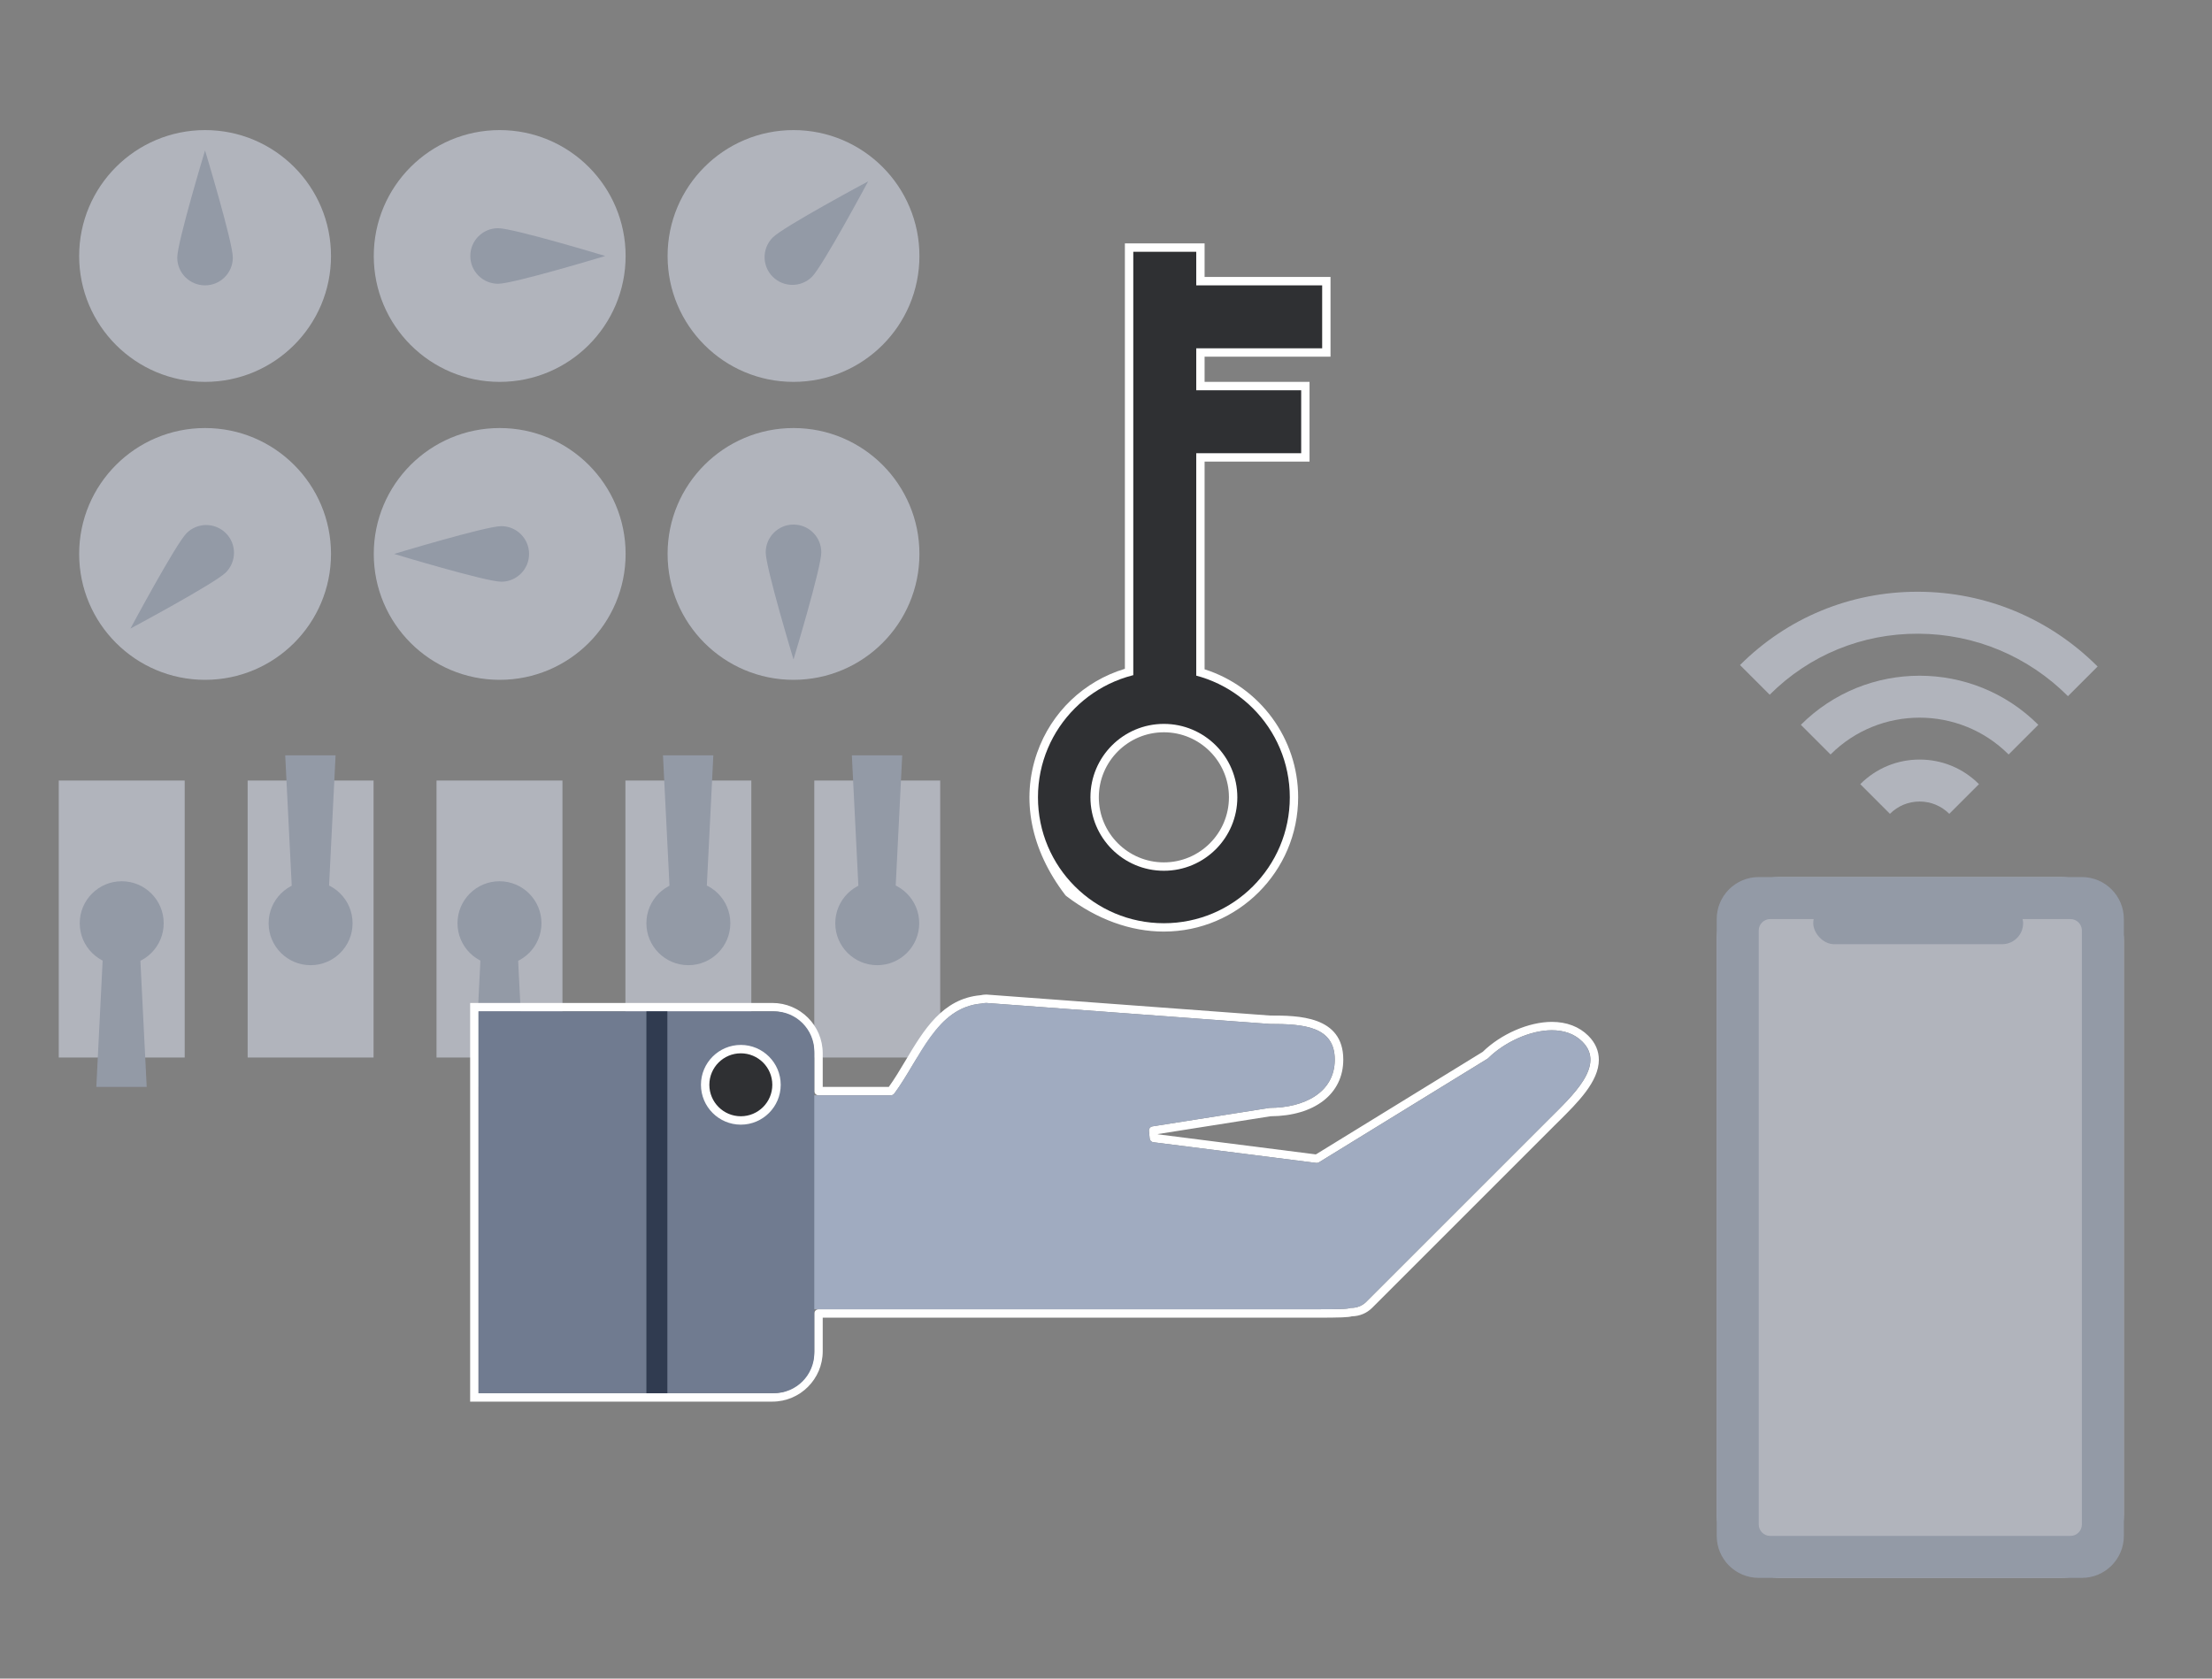 <?xml version="1.0" encoding="UTF-8"?>
<svg id="server-rent-graphic-service" xmlns="http://www.w3.org/2000/svg" viewBox="0 0 527 400">
  <rect x="0" y="0" width="527" height="400" fill="#808080" stroke="none"/>
  <defs>
    <style>
      .cls-1 {
        fill: #2f3033;
      }

      .cls-2 {
        fill: #707b90;
      }

      .cls-3 {
        fill: #fff;
      }

      .cls-4 {
        opacity: .6;
      }

      .cls-5 {
        fill: #303b50;
      }

      .cls-6 {
        fill: #d2d7e5;
      }

      .cls-7 {
        fill: #a0abc0;
      }
    </style>
  </defs>
  <g id="background" class="cls-4">
    <g>
      <circle class="cls-6" cx="48.86" cy="61" r="30"/>
      <path class="cls-7" d="M55.47,61.38c0,3.65-2.96,6.62-6.62,6.62s-6.62-2.96-6.62-6.62,6.62-25.53,6.62-25.53c0,0,6.62,21.87,6.62,25.53Z"/>
      <circle class="cls-6" cx="119.05" cy="61" r="30"/>
      <path class="cls-7" d="M118.67,67.62c-3.65,0-6.62-2.96-6.62-6.62s2.96-6.62,6.62-6.62,25.53,6.62,25.53,6.62c0,0-21.87,6.62-25.53,6.62Z"/>
      <circle class="cls-6" cx="189.05" cy="61" r="30"/>
      <path class="cls-7" d="M193.46,65.95c-2.58,2.58-6.77,2.58-9.36,0s-2.58-6.77,0-9.36,22.73-13.37,22.73-13.37c0,0-10.79,20.14-13.37,22.73Z"/>
      <circle class="cls-6" cx="189.05" cy="132" r="30"/>
      <path class="cls-7" d="M182.43,131.62c0-3.65,2.96-6.62,6.62-6.62s6.62,2.96,6.62,6.62-6.62,25.53-6.62,25.53c0,0-6.62-21.87-6.62-25.53Z"/>
      <circle class="cls-6" cx="119.05" cy="132" r="30"/>
      <path class="cls-7" d="M119.43,125.38c3.65,0,6.62,2.96,6.62,6.62s-2.96,6.62-6.62,6.62-25.53-6.62-25.53-6.62c0,0,21.87-6.62,25.53-6.62Z"/>
      <circle class="cls-6" cx="48.86" cy="132" r="30"/>
      <path class="cls-7" d="M44.45,127.05c2.58-2.58,6.77-2.58,9.36,0s2.58,6.77,0,9.36-22.73,13.37-22.73,13.37c0,0,10.79-20.14,13.37-22.73Z"/>
      <rect class="cls-6" x="14" y="186" width="30" height="66"/>
      <circle class="cls-7" cx="29" cy="220" r="10"/>
      <polygon class="cls-7" points="34.95 259 22.95 259 24.95 219 32.95 219 34.95 259"/>
      <rect class="cls-6" x="59" y="186" width="30" height="66"/>
      <circle class="cls-7" cx="74" cy="220" r="10"/>
      <polygon class="cls-7" points="67.95 180 79.95 180 77.95 220 69.95 220 67.95 180"/>
      <rect class="cls-6" x="104" y="186" width="30" height="66"/>
      <circle class="cls-7" cx="119" cy="220" r="10"/>
      <polygon class="cls-7" points="124.95 259 112.95 259 114.95 219 122.95 219 124.95 259"/>
      <rect class="cls-6" x="149" y="186" width="30" height="66"/>
      <circle class="cls-7" cx="164" cy="220" r="10"/>
      <polygon class="cls-7" points="157.95 180 169.95 180 167.95 220 159.95 220 157.95 180"/>
      <rect class="cls-6" x="194" y="186" width="30" height="66"/>
      <circle class="cls-7" cx="209" cy="220" r="10"/>
      <polygon class="cls-7" points="202.95 180 214.95 180 212.95 220 204.95 220 202.95 180"/>
    </g>
    <g>
      <rect class="cls-6" x="409" y="209" width="97" height="167" rx="15" ry="15"/>
      <path class="cls-7" d="M496,209h-77c-5.52,0-10,4.48-10,10v147c0,5.52,4.48,10,10,10h77c5.52,0,10-4.48,10-10v-147c0-5.52-4.48-10-10-10ZM493.27,366h-71.53c-1.51,0-2.73-1.22-2.73-2.73v-141.53c0-1.51,1.22-2.73,2.73-2.73h71.53c1.51,0,2.73,1.22,2.73,2.73v141.53c0,1.51-1.22,2.73-2.73,2.73Z"/>
      <rect class="cls-7" x="432" y="215" width="50" height="10" rx="5" ry="5"/>
      <path class="cls-6" d="M492.69,165.9c-9.54-9.54-22.2-14.83-35.63-14.89-13.43-.06-26,5.1-35.44,14.54l-7.07-7.07c11.27-11.27,26.28-17.47,42.27-17.47.09,0,.19,0,.28,0,16.08.07,31.23,6.4,42.65,17.82l-7.07,7.07Z"/>
      <path class="cls-6" d="M478.55,179.79c-11.7-11.7-30.73-11.7-42.43,0l-7.07-7.07c15.6-15.6,40.97-15.6,56.57,0l-7.07,7.07Z"/>
      <path class="cls-6" d="M464.41,193.93c-1.89-1.89-4.4-2.93-7.07-2.93s-5.18,1.04-7.07,2.93l-7.07-7.07c3.78-3.78,8.8-5.86,14.14-5.86s10.37,2.08,14.14,5.86l-7.07,7.07Z"/>
    </g>
  </g>
  <g id="foreground">
    <g>
      <path class="cls-3" d="M235,239l67.47,5s.05,0,.07,0c7.96,0,15.47.54,15.47,8.5s-7.48,11.48-15.43,11.5c-.05,0-.09,0-.14.01l-27.87,4.4c-.53.08-.9.58-.83,1.12.07.57.12,1.15.17,1.73.03.48.39.87.87.93l38.81,4.93s.08,0,.13,0c.18,0,.37-.05.52-.15l40.16-24.69c.06-.04.11-.08.16-.13,3.73-3.68,9.83-6.65,15.17-6.65,2.78,0,5.35.8,7.27,2.72,5.64,5.64-2.36,12.87-8,18.51l-43.49,43.49c-.97.97-2.25,1.44-3.53,1.44-.07,0-.14,0-.21,0-.55.21-1.14.34-8.76.34h-118c-.55,0-1,.45-1,1v9c0,5.52-4.48,10-10,10h-70v-91h70c5.52,0,10,4.48,10,10v9c0,.55.45,1,1,1h17.25c.32,0,.62-.15.81-.4,6.17-8.33,9.94-20.57,20.82-21.46.36-.08.73-.14,1.12-.14M235.07,237h-.07c-.46,0-.93.05-1.42.16-9.05.81-13.52,8.31-17.84,15.56-1.27,2.14-2.59,4.34-3.98,6.28h-15.75v-8c0-6.62-5.38-12-12-12h-72v95h72c6.62,0,12-5.38,12-12v-8h117c6.73,0,8.21-.09,9.07-.33,1.84-.03,3.55-.74,4.84-2.03l43.49-43.49c.33-.33.67-.67,1.02-1.01,4.44-4.41,9.48-9.4,9.49-14.59,0-2.13-.84-4.06-2.51-5.73-2.17-2.17-5.17-3.31-8.68-3.31-5.5,0-12.11,2.87-16.48,7.14l-39.75,24.44-37.65-4.79s0-.04,0-.06l26.84-4.24c10.54-.06,17.34-5.35,17.34-13.5,0-10.48-10.89-10.5-17.43-10.5l-67.43-4.99h-.07Z"/>
      <path class="cls-7" d="M376.98,248.23c-5.61-5.61-16.77-1.67-22.43,3.93-.05.05-.1.09-.16.13l-40.16,24.69c-.19.12-.42.17-.65.14l-38.81-4.93c-.47-.06-.83-.45-.87-.93-.04-.58-.1-1.16-.17-1.73-.06-.54.3-1.03.83-1.12l27.87-4.4s.09-.01.13-.01c7.95-.02,15.43-3.55,15.43-11.5s-7.5-8.5-15.47-8.5c-.02,0-.05,0-.07,0l-67.47-5c-.39,0-.76.05-1.12.14-10.88.88-14.65,13.12-20.82,21.46-.19.26-.49.4-.81.4h-47.25c-.55,0-1,.45-1,1v49c0,.55.45,1,1,1h148c7.62,0,8.21-.13,8.76-.34,1.35.05,2.71-.42,3.74-1.44l43.49-43.49c5.64-5.64,13.64-12.87,8-18.51Z"/>
      <path class="cls-2" d="M184.43,332h-70.43v-91h70.43c5.29,0,9.57,4.29,9.57,9.57v71.85c0,5.29-4.29,9.57-9.57,9.57Z"/>
      <rect class="cls-5" x="154" y="241" width="5" height="91"/>
      <g>
        <path class="cls-1" d="M176.5,267c-4.69,0-8.5-3.81-8.5-8.5s3.81-8.5,8.5-8.5,8.5,3.81,8.5,8.5-3.81,8.5-8.5,8.5Z"/>
        <path class="cls-3" d="M176.5,251c4.14,0,7.5,3.36,7.5,7.5s-3.36,7.5-7.5,7.5-7.5-3.36-7.5-7.5,3.36-7.5,7.5-7.5M176.5,249c-5.24,0-9.5,4.26-9.5,9.5s4.26,9.5,9.5,9.5,9.5-4.26,9.5-9.5-4.26-9.5-9.5-9.5h0Z"/>
      </g>
    </g>
    <g>
      <g>
        <path class="cls-3" d="M277.29,221c-7.71,0-15.52-2.85-22.58-8.23l-.11-.08-.08-.11c-7.95-10.44-10.25-22.11-6.48-32.85,3.38-9.62,11.18-16.9,20.97-19.6V59h17v8h30v17h-30v8h25v17h-25v51.25c13.16,3.84,22.29,15.97,22.29,29.75,0,17.09-13.91,31-31,31ZM277.29,173.5c-9.1,0-16.5,7.4-16.5,16.5s7.4,16.5,16.5,16.5,16.5-7.4,16.5-16.5-7.4-16.5-16.5-16.5Z"/>
        <path class="cls-3" d="M285,60v8h30v15h-30v10h25v15h-25v53c12.83,3.4,22.29,15.09,22.29,29,0,16.57-13.43,30-30,30-7.02,0-14.61-2.41-21.98-8.03,0,0,0,0,0,0-16.83-22.11-4.87-46.19,14.69-51.08h0V60h15M277.29,207.5c9.66,0,17.5-7.84,17.5-17.5s-7.84-17.5-17.5-17.5-17.5,7.84-17.5,17.5,7.84,17.5,17.5,17.5M287,58h-19v101.37c-9.76,2.95-17.51,10.33-20.91,20.02-3.89,11.07-1.53,23.07,6.63,33.79l.14.19.19.15.02.02.02.02c7.24,5.52,15.26,8.43,23.19,8.43,17.64,0,32-14.36,32-32,0-13.98-9.09-26.3-22.29-30.5v-49.5h25v-19h-25v-6h30v-19h-30v-8h0ZM277.29,205.5c-8.55,0-15.5-6.95-15.5-15.5s6.95-15.5,15.5-15.5,15.5,6.95,15.5,15.5-6.95,15.5-15.5,15.5h0Z"/>
      </g>
      <path class="cls-1" d="M277.29,160c-16.57,0-30,13.43-30,30s13.43,30,30,30,30-13.43,30-30-13.43-30-30-30ZM277.29,207.5c-9.66,0-17.5-7.84-17.5-17.5s7.84-17.5,17.5-17.5,17.5,7.84,17.5,17.5-7.84,17.5-17.5,17.5Z"/>
      <rect class="cls-1" x="270" y="60" width="15" height="104"/>
      <rect class="cls-1" x="277.29" y="68" width="37.71" height="15"/>
      <rect class="cls-1" x="277.5" y="93" width="32.5" height="15"/>
    </g>
  </g>
</svg>